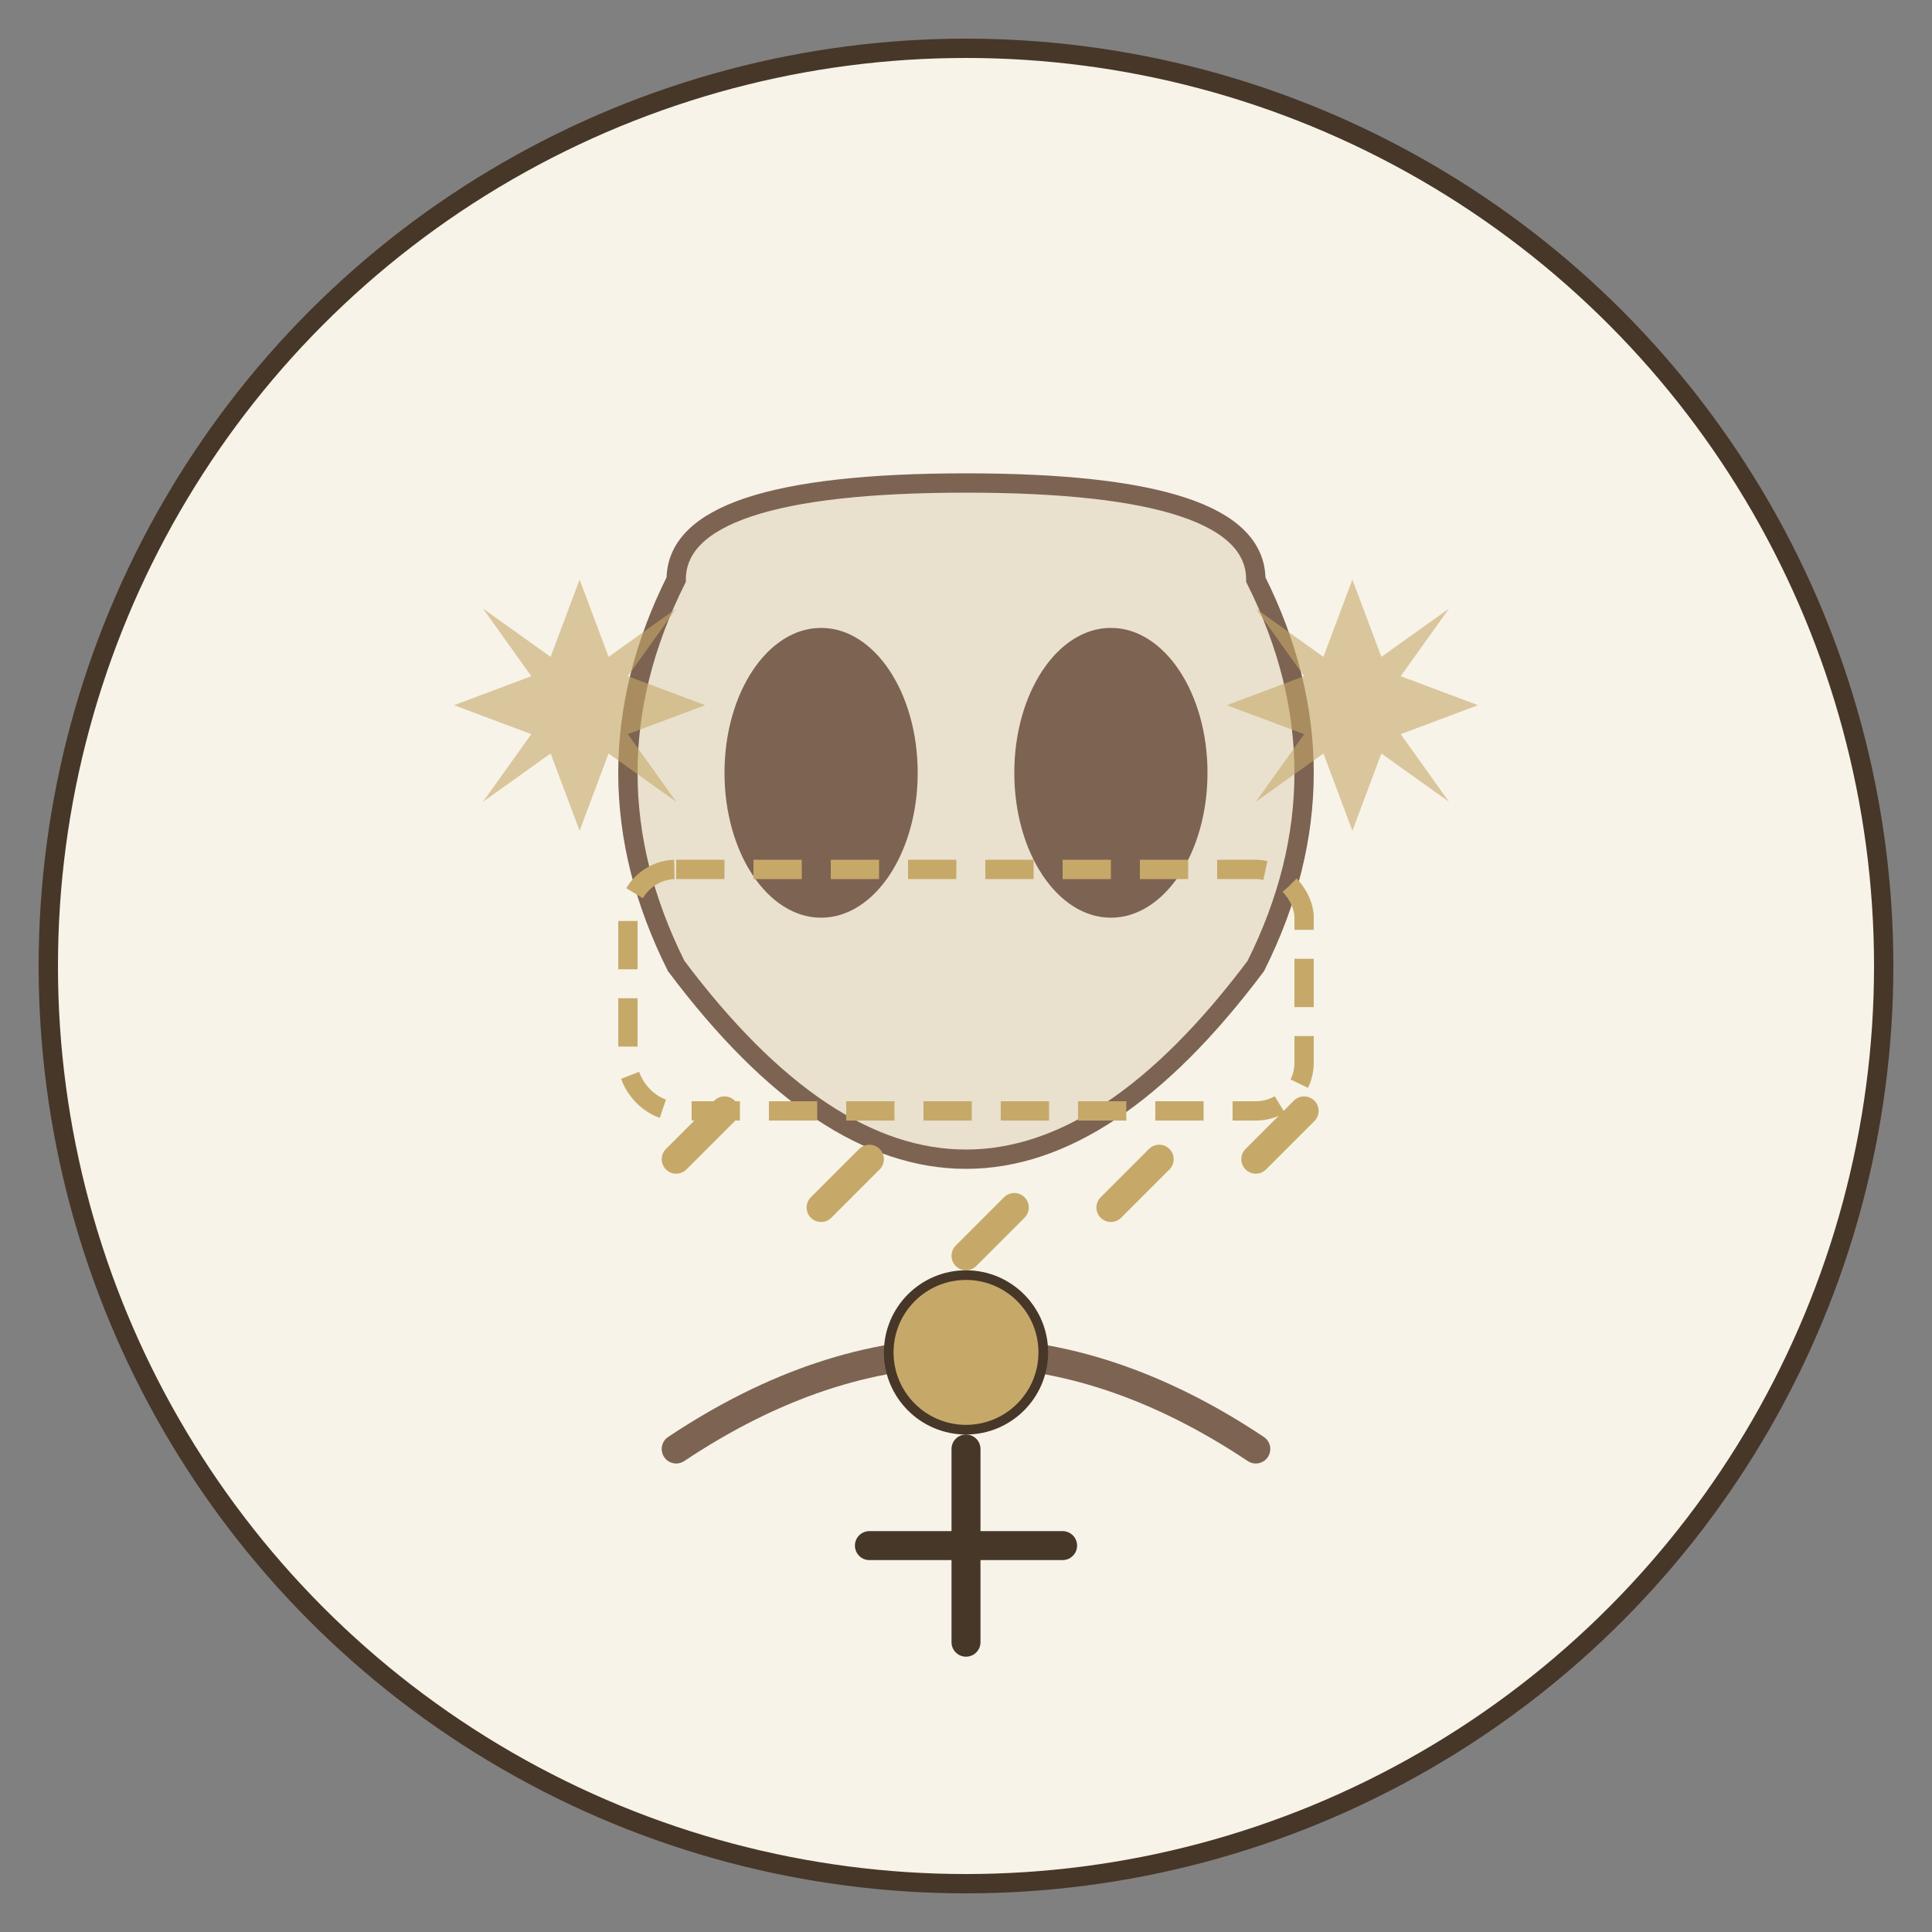<svg width="200" height="200" viewBox="0 0 200 200" xmlns="http://www.w3.org/2000/svg">
  <rect x="0" y="0" width="200" height="200" fill="#808080" stroke="none"/>
  <!-- Background Circle -->
  <circle cx="100" cy="100" r="95" fill="#f7f3e8" stroke="#473729" stroke-width="2" />
  
  <!-- Mask Symbol (Representing Impostor Syndrome) -->
  <path d="M70,60 
           Q70,50 100,50 
           Q130,50 130,60
           Q140,80 130,100
           Q115,120 100,120
           Q85,120 70,100
           Q60,80 70,60 Z" 
        fill="#e9e1ce" stroke="#7d6352" stroke-width="2" />
  
  <!-- Mask Eyeholes -->
  <ellipse cx="85" cy="80" rx="10" ry="15" fill="#7d6352" />
  <ellipse cx="115" cy="80" rx="10" ry="15" fill="#7d6352" />
  
  <!-- Transformation Symbol -->
  <path d="M70,150 Q100,130 130,150" fill="none" stroke="#7d6352" stroke-width="3" stroke-linecap="round" />
  
  <!-- Tools/Strategies -->
  <rect x="65" y="90" width="70" height="25" rx="5" ry="5" fill="none" stroke="#c6a969" stroke-width="2" stroke-dasharray="5 3" />
  
  <!-- Breaking Chains (Freeing from Impostor) -->
  <path d="M70,120 L75,115 M85,125 L90,120 M100,130 L105,125 M115,125 L120,120 M130,120 L135,115" 
        stroke="#c6a969" stroke-width="3" stroke-linecap="round" />
        
  <!-- True Self Emerging -->
  <path d="M100,150 L100,170 M90,160 L110,160" stroke="#473729" stroke-width="3" stroke-linecap="round" />
  <circle cx="100" cy="140" r="8" fill="#c6a969" stroke="#473729" stroke-width="1" />
  
  <!-- Star Accents (Authentic Potential) -->
  <polygon points="60,60 63,68 70,63 65,70 73,73 65,76 70,83 63,78 60,86 57,78 50,83 55,76 47,73 55,70 50,63 57,68" fill="#c6a969" opacity="0.6" />
  <polygon points="140,60 143,68 150,63 145,70 153,73 145,76 150,83 143,78 140,86 137,78 130,83 135,76 127,73 135,70 130,63 137,68" fill="#c6a969" opacity="0.6" />
</svg>